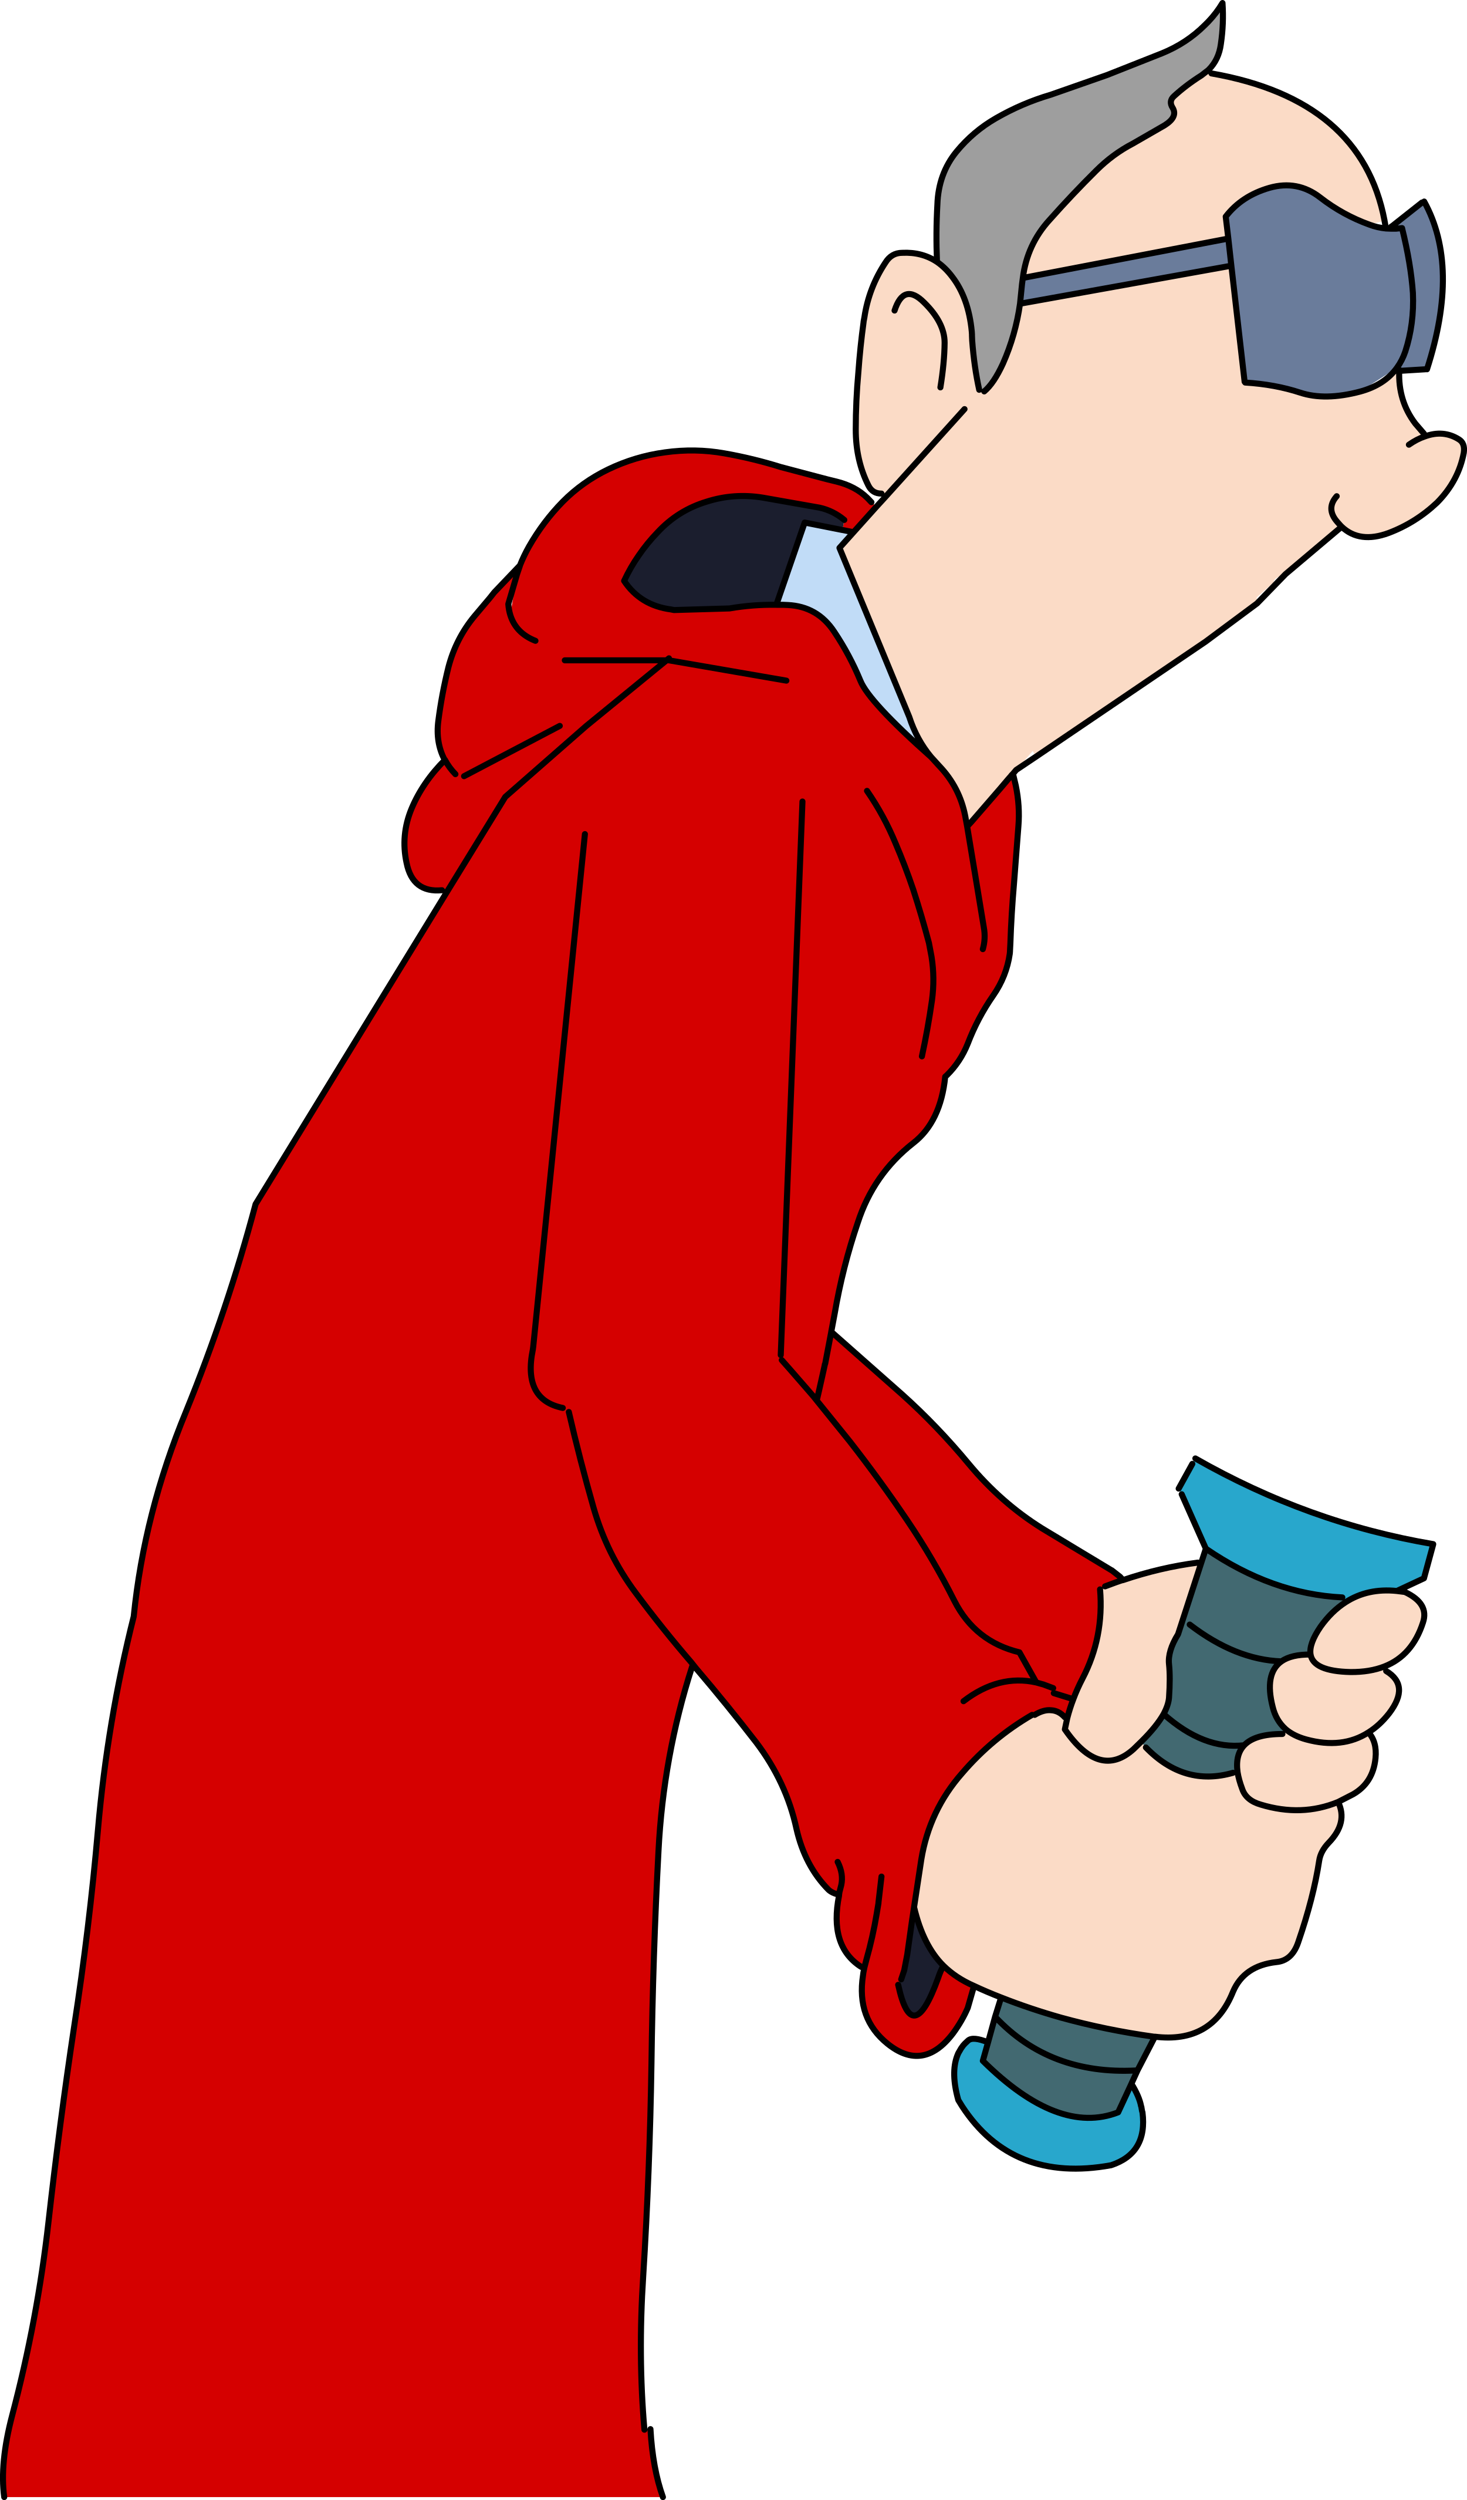 <?xml version="1.0" encoding="UTF-8" standalone="no"?>
<svg xmlns:xlink="http://www.w3.org/1999/xlink" height="621.5px" width="364.8px" xmlns="http://www.w3.org/2000/svg">
  <g transform="matrix(1.0, 0.0, 0.0, 1.0, 73.6, -18.8)">
    <path d="M280.0 69.15 L280.55 68.9 Q289.5 85.05 281.25 110.6 L280.85 110.6 274.35 111.0 274.35 110.7 273.8 110.2 Q275.1 108.4 275.85 106.2 278.1 99.3 277.75 91.65 277.25 84.4 275.05 75.5 L273.55 75.65 272.6 75.0 280.0 69.15 M271.05 75.6 L272.35 75.65 273.55 75.65 275.05 75.5 Q277.25 84.4 277.75 91.65 278.1 99.3 275.85 106.2 275.1 108.4 273.8 110.2 L264.6 116.15 Q255.9 118.45 249.7 116.4 243.45 114.35 236.05 113.9 L235.9 113.7 232.6 84.85 231.85 78.1 232.6 84.85 180.05 94.3 180.55 89.4 180.75 87.9 231.85 78.1 231.2 72.65 Q235.15 67.5 242.05 65.5 249.05 63.5 254.7 67.9 260.3 72.25 266.95 74.65 268.95 75.4 271.05 75.6" fill="#6a7c9b" fill-rule="evenodd" stroke="none"/>
    <path d="M274.35 111.0 Q274.05 118.45 278.35 124.1 L280.5 126.6 280.7 127.3 Q285.3 125.6 289.15 128.0 290.75 128.95 290.4 131.35 289.1 138.35 283.75 143.75 278.45 148.75 271.7 151.3 264.5 153.95 260.05 149.75 L259.75 149.45 259.2 150.05 259.25 150.4 246.1 161.5 Q243.0 162.45 243.15 163.55 L238.9 167.3 239.0 168.8 226.2 178.3 184.1 206.85 183.2 205.5 179.1 210.2 178.3 211.15 177.9 211.55 177.85 211.65 177.1 212.5 175.15 214.8 168.05 223.0 166.4 221.55 Q165.0 214.5 160.0 209.25 L157.95 207.0 Q154.35 202.7 152.5 197.0 L135.15 155.0 138.65 151.1 144.35 144.75 146.55 142.35 145.6 141.5 Q144.45 141.5 143.65 141.0 142.85 140.5 142.35 139.5 139.2 133.25 139.2 125.6 139.2 118.45 139.85 111.35 140.3 105.05 141.15 98.85 L141.15 98.75 141.35 97.7 Q142.45 90.3 146.6 84.05 148.1 81.65 150.75 81.65 155.65 81.4 159.4 83.9 161.45 85.3 163.15 87.55 167.25 92.85 168.05 101.2 L168.1 101.95 168.1 102.25 168.15 103.45 Q168.65 110.05 169.9 115.7 L170.65 116.55 171.15 116.1 Q173.55 114.1 175.8 109.2 178.95 102.1 180.05 94.3 L232.6 84.85 235.9 113.7 236.05 113.9 Q243.45 114.35 249.7 116.4 255.9 118.45 264.6 116.15 270.7 114.5 273.8 110.2 L274.35 110.7 274.35 111.0 M205.65 411.6 Q214.95 408.45 224.25 407.25 L225.05 407.5 219.35 425.05 Q216.75 429.25 217.1 432.5 217.45 435.75 217.1 440.85 216.95 442.65 215.75 444.9 214.0 448.0 210.15 451.8 L208.3 453.6 Q199.85 461.25 191.2 448.7 L191.8 445.9 191.2 448.7 Q199.85 461.25 208.3 453.6 L210.15 451.8 211.35 453.2 Q220.85 463.0 233.0 459.5 L234.15 459.35 Q233.55 455.0 235.8 452.65 238.45 449.85 245.3 449.85 L246.1 448.65 246.0 448.55 Q243.7 446.45 242.9 443.2 240.75 434.85 245.05 431.8 L252.3 430.1 Q251.85 427.45 254.8 423.15 257.55 419.3 261.0 417.1 266.5 413.55 273.75 414.3 L275.75 414.55 Q281.85 417.4 280.25 422.15 277.6 430.35 270.7 433.05 L271.1 434.2 Q277.1 437.8 271.85 444.7 269.5 447.7 266.7 449.45 260.2 453.65 251.2 451.2 248.1 450.35 246.1 448.65 248.1 450.35 251.2 451.2 260.2 453.65 266.7 449.45 L268.45 455.85 Q267.85 462.0 262.85 464.85 L259.15 466.75 Q261.65 471.9 256.8 476.9 254.8 479.0 254.45 481.3 253.05 490.55 249.2 501.7 247.65 506.2 243.8 506.55 235.75 507.45 233.0 513.95 227.8 526.85 213.6 525.1 L213.35 525.1 Q201.45 523.45 190.2 520.35 182.45 518.15 175.35 515.35 171.85 514.0 168.55 512.45 164.1 510.5 161.0 507.45 155.95 502.45 153.7 492.9 L155.5 481.05 Q157.5 468.85 165.65 459.6 173.15 450.85 183.05 445.1 L183.7 445.1 Q185.95 443.75 187.8 443.95 189.7 444.05 191.2 445.7 L191.8 445.9 Q192.4 443.55 193.3 441.2 194.25 438.65 195.6 436.05 200.95 425.8 199.95 413.9 L201.2 413.15 203.9 412.15 205.2 411.7 205.6 411.6 205.65 411.6 M226.9 36.2 L227.65 37.05 Q265.0 43.6 270.7 73.65 L266.95 74.65 Q260.3 72.25 254.7 67.9 249.05 63.5 242.05 65.5 235.15 67.5 231.2 72.65 L231.85 78.1 180.75 87.9 Q181.8 79.55 187.45 73.4 193.05 67.1 198.95 61.25 203.1 57.1 208.1 54.5 L216.0 49.95 Q219.35 47.85 218.0 45.6 216.95 43.95 218.35 42.7 221.35 39.95 225.15 37.55 L226.9 36.2 M276.75 129.35 Q278.75 127.95 280.7 127.3 278.75 127.95 276.75 129.35 M160.25 115.1 Q161.25 108.95 161.3 104.0 161.3 99.0 156.2 94.0 151.15 88.95 148.85 96.0 151.15 88.95 156.2 94.0 161.3 99.0 161.3 104.0 161.25 108.95 160.25 115.1 M258.8 142.15 Q256.05 145.25 258.95 148.55 L259.75 149.45 258.95 148.55 Q256.05 145.25 258.8 142.15 M166.25 120.5 L146.55 142.35 166.25 120.5 M270.7 433.05 Q267.05 434.5 262.2 434.45 253.0 434.25 252.3 430.1 253.0 434.25 262.2 434.45 267.05 434.5 270.7 433.05 M259.15 466.75 Q250.05 470.5 239.9 467.4 236.25 466.35 235.3 463.5 234.45 461.25 234.15 459.35 234.45 461.25 235.3 463.5 236.25 466.35 239.9 467.4 250.05 470.5 259.15 466.75" fill="#fbdbc6" fill-rule="evenodd" stroke="none"/>
    <path d="M159.4 83.9 Q159.1 76.65 159.5 69.65 159.75 62.0 164.25 56.5 168.4 51.45 174.05 48.2 180.55 44.45 187.7 42.35 L201.7 37.45 215.35 32.05 Q221.5 29.55 226.0 25.05 L226.9 24.15 Q228.9 22.05 230.4 19.55 230.75 24.65 230.0 29.7 229.5 33.65 226.9 36.2 L225.15 37.55 Q221.35 39.95 218.35 42.7 216.95 43.95 218.0 45.6 219.35 47.85 216.0 49.95 L208.1 54.5 Q203.1 57.1 198.95 61.25 193.05 67.1 187.45 73.4 181.8 79.55 180.75 87.9 L180.55 89.4 180.05 94.3 Q178.95 102.1 175.8 109.2 173.55 114.1 171.15 116.1 L170.65 116.55 169.9 115.7 Q168.65 110.05 168.15 103.45 L168.1 102.25 168.1 101.95 168.05 101.2 Q167.25 92.85 163.15 87.55 161.45 85.3 159.4 83.9" fill="#9e9e9e" fill-rule="evenodd" stroke="none"/>
    <path d="M178.3 211.15 L178.55 212.2 179.0 214.1 Q180.05 219.2 179.65 224.15 L178.55 238.45 Q177.9 245.95 177.65 253.35 L177.55 255.25 177.55 255.35 177.5 255.9 Q176.7 261.5 173.4 266.25 169.5 271.85 167.05 278.25 165.25 282.75 161.85 286.1 L161.45 286.45 Q160.3 297.7 153.5 302.95 143.6 310.7 139.7 322.75 135.95 333.75 133.95 345.4 L133.1 349.9 133.15 349.9 150.75 365.45 Q159.5 373.3 167.3 382.7 175.3 392.35 185.55 398.75 L202.8 409.15 202.85 409.15 204.9 410.75 205.55 411.45 205.65 411.5 205.65 411.6 205.6 411.6 205.2 411.7 203.9 412.15 201.2 413.15 199.95 413.9 Q200.95 425.8 195.6 436.05 194.25 438.65 193.3 441.2 192.4 443.55 191.8 445.9 L191.2 445.7 Q189.7 444.05 187.8 443.95 185.95 443.75 183.7 445.1 L183.05 445.1 Q173.15 450.85 165.65 459.6 157.5 468.85 155.5 481.05 L153.7 492.9 153.65 493.25 153.25 495.85 152.0 504.7 151.25 508.6 150.5 510.85 149.75 512.2 Q153.25 528.25 159.65 510.6 160.25 508.8 161.0 507.45 164.1 510.5 168.55 512.45 L168.4 513.25 167.05 517.95 Q165.65 521.2 163.4 524.25 156.0 534.0 147.1 526.85 139.35 520.6 141.0 509.9 L141.1 509.15 141.3 508.15 141.25 508.15 141.25 508.1 140.4 507.65 Q132.55 502.5 135.05 490.0 L135.05 489.8 Q133.4 489.45 132.45 488.6 126.55 482.65 124.45 473.4 121.95 461.85 114.45 451.95 107.3 442.7 99.5 433.55 L98.7 432.55 98.45 433.3 Q91.35 455.4 90.15 478.9 88.75 505.15 88.4 531.75 88.0 558.15 86.35 584.6 85.05 604.5 86.65 622.8 L88.15 622.65 Q88.7 632.45 91.25 639.55 L-72.55 639.55 Q-73.7 631.1 -70.55 619.15 -64.3 595.5 -61.55 571.2 -58.8 546.75 -55.15 522.5 -51.4 498.2 -49.25 473.75 -46.9 446.7 -40.35 420.65 -37.75 394.85 -27.35 369.7 -17.0 344.25 -10.1 318.35 L-10.05 318.15 37.4 240.75 36.3 240.1 Q29.0 240.8 27.5 233.3 26.0 226.4 28.75 219.8 31.5 213.25 37.05 207.7 L36.95 207.65 Q34.7 203.35 35.4 198.0 36.25 191.35 37.9 184.7 39.75 177.55 44.4 171.95 L48.2 167.45 49.35 166.0 49.5 165.85 55.7 159.35 Q56.65 156.95 57.95 154.65 61.45 148.5 66.35 143.5 71.2 138.6 77.6 135.5 84.35 132.25 91.75 131.25 99.25 130.2 106.55 131.5 113.65 132.75 120.55 134.9 L132.1 137.95 134.35 138.5 Q139.1 139.65 142.1 142.6 L143.1 143.65 144.35 144.75 138.65 151.1 135.9 150.55 136.35 148.05 Q133.6 145.75 130.2 145.0 L116.05 142.5 Q108.9 141.35 102.15 143.5 95.0 145.65 89.9 151.15 87.3 153.85 85.25 156.85 83.15 159.85 81.6 163.2 85.65 169.3 93.25 170.3 L94.0 170.45 107.8 170.05 Q113.6 169.05 119.45 169.15 L121.15 169.15 122.3 169.2 Q129.7 169.55 133.85 175.85 137.7 181.6 140.35 188.0 142.45 193.25 157.95 207.0 L160.0 209.25 Q165.0 214.5 166.4 221.55 L166.9 224.25 168.05 223.0 175.15 214.8 177.1 212.5 177.85 211.65 177.9 211.55 178.3 211.15 M54.9 161.8 L54.9 161.75 55.65 159.55 55.7 159.35 55.65 159.55 54.9 161.75 54.9 161.8 52.8 168.95 Q52.9 170.4 53.3 171.7 L54.9 161.8 M59.55 178.1 Q54.7 176.2 53.3 171.7 54.7 176.2 59.55 178.1 M92.75 182.45 L92.15 182.95 66.85 182.95 92.15 182.95 92.75 182.45 M37.4 240.75 L52.05 216.9 72.15 199.3 92.15 182.95 92.75 182.95 121.95 188.0 92.75 182.95 92.15 182.95 72.15 199.3 52.05 216.9 37.4 240.75 M84.5 414.8 Q77.35 405.25 74.0 393.6 70.6 381.7 67.85 369.8 70.6 381.7 74.0 393.6 77.35 405.25 84.5 414.8 91.2 423.8 98.35 432.1 L98.7 432.55 84.5 414.8 M39.65 211.25 Q38.05 209.6 37.05 207.7 38.05 209.6 39.65 211.25 M65.6 199.25 L41.8 211.75 65.6 199.25 M155.65 281.4 Q157.15 274.5 158.15 267.5 158.9 262.0 158.05 256.65 L157.4 253.2 Q155.65 246.6 153.5 239.95 151.5 234.05 149.1 228.45 146.25 221.55 142.0 215.4 146.25 221.55 149.1 228.45 151.5 234.05 153.5 239.95 155.65 246.6 157.4 253.2 L158.05 256.65 Q158.9 262.0 158.15 267.5 157.15 274.5 155.65 281.4 M120.55 355.65 L125.95 218.05 120.55 355.65 M120.8 356.9 L122.7 359.05 127.1 364.1 128.7 365.95 129.5 366.95 130.0 364.8 130.9 360.8 131.5 358.1 131.5 358.0 131.6 357.8 133.1 349.95 133.1 349.9 133.1 349.95 131.6 357.8 131.5 358.0 131.5 358.1 130.9 360.8 130.0 364.8 129.5 366.95 137.7 377.1 Q145.2 386.7 152.0 396.75 158.5 406.35 163.75 416.8 168.9 426.9 179.9 429.55 L184.1 437.05 185.7 437.5 185.75 437.5 188.3 438.45 185.75 437.5 185.7 437.5 184.1 437.05 179.9 429.55 Q168.9 426.9 163.75 416.8 158.5 406.35 152.0 396.75 145.2 386.7 137.7 377.1 L129.5 366.95 128.7 365.95 127.1 364.1 122.7 359.05 120.8 356.9 M66.35 368.8 Q56.35 366.75 58.9 354.3 L59.0 353.55 71.85 226.15 59.0 353.55 58.9 354.3 Q56.35 366.75 66.35 368.8 M170.8 254.75 Q171.55 252.1 171.05 249.35 L168.8 235.7 166.9 224.25 168.8 235.7 171.05 249.35 Q171.55 252.1 170.8 254.75 M166.0 441.7 Q174.8 434.95 184.1 437.05 174.8 434.95 166.0 441.7 M188.45 439.7 L193.3 441.2 188.45 439.7 M145.6 485.3 L144.85 491.75 144.85 491.9 144.4 494.6 Q143.45 500.3 141.85 505.95 L141.35 507.9 141.3 508.1 141.3 508.15 141.3 508.1 141.35 507.9 141.85 505.95 Q143.45 500.3 144.4 494.6 L144.85 491.9 144.85 491.75 145.6 485.3 M134.7 481.65 Q136.2 484.65 135.6 487.4 L135.55 487.6 135.15 489.15 135.05 489.8 135.15 489.15 135.55 487.6 135.6 487.4 Q136.2 484.65 134.7 481.65" fill="#d50000" fill-rule="evenodd" stroke="none"/>
    <path d="M119.45 169.15 Q113.6 169.05 107.8 170.05 L94.0 170.45 93.25 170.3 Q85.65 169.3 81.6 163.2 83.15 159.85 85.25 156.85 87.3 153.85 89.9 151.15 95.0 145.65 102.15 143.5 108.9 141.35 116.05 142.5 L130.2 145.0 Q133.6 145.75 136.35 148.05 L135.9 150.55 135.85 150.55 126.5 148.7 119.45 169.15 M150.5 510.85 L151.25 508.6 152.0 504.7 153.25 495.85 153.65 493.25 153.7 492.9 Q155.95 502.45 161.0 507.45 160.25 508.8 159.65 510.6 153.25 528.25 149.75 512.2 L150.5 510.85" fill="#1b1e2e" fill-rule="evenodd" stroke="none"/>
    <path d="M119.45 169.15 L126.5 148.7 135.85 150.55 135.9 150.55 138.65 151.1 135.15 155.0 152.5 197.0 Q154.35 202.7 157.95 207.0 142.45 193.25 140.35 188.0 137.7 181.6 133.85 175.85 129.7 169.55 122.3 169.2 L121.15 169.15 119.45 169.15" fill="#c1dcf7" fill-rule="evenodd" stroke="none"/>
    <path d="M226.25 403.75 L220.25 390.25 219.5 388.85 222.9 382.7 223.65 381.35 Q251.75 397.4 282.8 402.65 L282.8 402.7 280.5 411.15 273.75 414.3 Q266.5 413.55 261.0 417.1 L260.2 415.9 Q242.7 415.05 226.3 403.8 L226.3 403.75 226.25 403.75 M207.75 536.8 Q209.7 539.95 210.15 542.35 L210.25 542.65 210.25 542.75 210.4 543.6 210.5 543.9 Q211.8 554.05 202.7 557.05 178.15 561.55 165.65 542.4 L164.7 540.85 Q162.8 534.1 164.45 529.8 L164.7 529.2 165.4 528.0 165.9 527.3 166.35 526.8 167.15 526.05 Q168.35 525.0 172.1 526.5 L170.8 531.1 Q189.6 549.7 204.45 543.9 L207.75 536.8" fill="#28a7cc" fill-rule="evenodd" stroke="none"/>
    <path d="M225.05 407.5 L226.25 403.8 226.25 403.75 226.3 403.75 226.3 403.8 Q242.7 415.05 260.2 415.9 L261.0 417.1 Q257.55 419.3 254.8 423.15 251.85 427.45 252.3 430.1 247.55 430.05 245.05 431.8 240.75 434.85 242.9 443.2 243.7 446.45 246.0 448.55 L246.1 448.65 245.3 449.85 Q238.45 449.85 235.8 452.65 233.55 455.0 234.15 459.35 L233.0 459.5 Q220.85 463.0 211.35 453.2 L210.15 451.8 Q214.0 448.0 215.75 444.9 216.95 442.65 217.1 440.85 217.45 435.75 217.1 432.5 216.75 429.25 219.35 425.05 L225.05 407.5 M213.6 525.1 L209.25 533.5 207.75 536.8 204.45 543.9 Q189.6 549.7 170.8 531.1 L172.1 526.5 173.85 520.15 175.35 515.35 Q182.45 518.15 190.2 520.35 201.45 523.45 213.35 525.1 L213.6 525.1 M215.75 444.9 Q225.75 453.8 235.8 452.65 225.75 453.8 215.75 444.9 M222.25 422.65 Q233.65 431.4 245.05 431.8 233.65 431.4 222.25 422.65 M209.25 533.5 L208.85 533.5 Q187.45 534.6 173.9 520.2 L173.85 520.15 173.9 520.2 Q187.45 534.6 208.85 533.5 L209.25 533.5" fill="#426971" fill-rule="evenodd" stroke="none"/>
    <path d="M280.55 68.9 Q289.5 85.05 281.25 110.6 M280.85 110.6 L274.35 111.0 Q274.05 118.45 278.35 124.1 L280.5 126.6 M280.7 127.3 Q285.3 125.6 289.15 128.0 290.75 128.95 290.4 131.35 289.1 138.35 283.75 143.75 278.45 148.75 271.7 151.3 264.5 153.95 260.05 149.75 L259.25 150.4 246.1 161.5 239.0 168.8 226.2 178.3 184.1 206.85 179.1 210.2 178.3 211.15 178.55 212.2 179.0 214.1 Q180.05 219.2 179.65 224.15 L178.55 238.45 Q177.9 245.95 177.65 253.35 L177.55 255.25 177.55 255.35 177.5 255.9 Q176.7 261.5 173.4 266.25 169.5 271.85 167.05 278.25 165.25 282.75 161.85 286.1 L161.45 286.45 Q160.3 297.7 153.5 302.95 143.6 310.7 139.7 322.75 135.95 333.75 133.95 345.4 L133.1 349.9 133.15 349.9 150.75 365.45 Q159.5 373.3 167.3 382.7 175.3 392.35 185.55 398.75 L202.8 409.15 202.85 409.15 204.9 410.75 205.55 411.45 205.65 411.5 205.65 411.6 Q214.95 408.45 224.25 407.25 M225.05 407.5 L226.25 403.8 226.25 403.75 220.25 390.25 M219.5 388.85 L222.9 382.7 M223.65 381.35 Q251.75 397.4 282.8 402.65 L282.8 402.7 280.5 411.15 273.75 414.3 275.75 414.55 Q281.85 417.4 280.25 422.15 277.6 430.35 270.7 433.05 267.05 434.5 262.2 434.45 253.0 434.25 252.3 430.1 251.85 427.45 254.8 423.15 257.55 419.3 261.0 417.1 266.5 413.55 273.75 414.3 M271.1 434.2 Q277.1 437.8 271.85 444.7 269.5 447.7 266.7 449.45 268.85 451.85 268.45 455.85 267.85 462.0 262.85 464.85 L259.15 466.75 Q261.65 471.9 256.8 476.9 254.8 479.0 254.45 481.3 253.05 490.55 249.2 501.7 247.65 506.2 243.8 506.55 235.75 507.45 233.0 513.95 227.8 526.85 213.6 525.1 L209.25 533.5 207.75 536.8 Q209.7 539.95 210.15 542.35 L210.25 542.65 210.25 542.75 210.4 543.6 210.5 543.9 Q211.8 554.05 202.7 557.05 178.15 561.55 165.65 542.4 L164.7 540.85 Q162.8 534.1 164.45 529.8 L164.7 529.2 165.4 528.0 165.9 527.3 166.35 526.8 167.15 526.05 Q168.35 525.0 172.1 526.5 L173.85 520.15 175.35 515.35 Q171.85 514.0 168.55 512.45 L168.4 513.25 167.05 517.95 Q165.65 521.2 163.4 524.25 156.0 534.0 147.1 526.85 139.35 520.6 141.0 509.9 L141.1 509.15 141.3 508.15 141.25 508.15 141.25 508.1 140.4 507.65 Q132.55 502.5 135.05 490.0 L135.05 489.8 Q133.4 489.45 132.45 488.6 126.55 482.65 124.45 473.4 121.95 461.85 114.45 451.95 107.3 442.7 99.5 433.55 L98.7 432.55 98.45 433.3 Q91.35 455.4 90.15 478.9 88.75 505.15 88.4 531.75 88.0 558.15 86.35 584.6 85.05 604.5 86.65 622.8 M88.15 622.65 Q88.7 632.45 91.25 639.55 M-72.55 639.55 Q-73.7 631.1 -70.55 619.15 -64.3 595.5 -61.55 571.2 -58.8 546.75 -55.15 522.5 -51.4 498.2 -49.25 473.75 -46.9 446.7 -40.35 420.65 -37.75 394.85 -27.35 369.7 -17.0 344.25 -10.1 318.35 L-10.05 318.15 37.4 240.75 52.05 216.9 72.15 199.3 92.15 182.95 92.75 182.45 M36.3 240.1 Q29.0 240.8 27.5 233.3 26.0 226.4 28.75 219.8 31.5 213.25 37.05 207.7 L36.95 207.65 Q34.7 203.35 35.4 198.0 36.25 191.35 37.9 184.7 39.75 177.55 44.4 171.95 L48.2 167.45 49.35 166.0 49.5 165.85 55.7 159.35 Q56.65 156.95 57.95 154.65 61.45 148.5 66.35 143.5 71.2 138.6 77.6 135.5 84.35 132.25 91.75 131.25 99.25 130.2 106.55 131.5 113.65 132.75 120.55 134.9 L132.1 137.95 134.35 138.5 Q139.1 139.65 142.1 142.6 L143.1 143.65 M144.35 144.75 L146.55 142.35 166.25 120.5 M145.6 141.5 Q144.45 141.5 143.65 141.0 142.85 140.5 142.35 139.5 139.2 133.25 139.2 125.6 139.2 118.45 139.85 111.35 140.3 105.05 141.15 98.85 L141.15 98.75 141.35 97.7 Q142.45 90.3 146.6 84.05 148.1 81.65 150.75 81.65 155.65 81.4 159.4 83.9 159.1 76.65 159.5 69.65 159.75 62.0 164.25 56.5 168.4 51.45 174.05 48.2 180.55 44.45 187.7 42.35 L201.7 37.45 215.35 32.05 Q221.5 29.55 226.0 25.05 L226.9 24.15 Q228.9 22.05 230.4 19.55 230.75 24.65 230.0 29.7 229.5 33.65 226.9 36.2 L225.15 37.55 Q221.35 39.95 218.35 42.7 216.95 43.95 218.0 45.6 219.35 47.85 216.0 49.95 L208.1 54.5 Q203.1 57.1 198.95 61.25 193.05 67.1 187.45 73.4 181.8 79.55 180.75 87.9 L180.55 89.4 180.05 94.3 232.6 84.85 235.9 113.7 M227.65 37.05 Q265.0 43.6 270.7 73.65 L270.7 73.7 271.05 75.6 272.35 75.65 273.55 75.65 275.05 75.5 Q277.25 84.4 277.75 91.65 278.1 99.3 275.85 106.2 275.1 108.4 273.8 110.2 270.7 114.5 264.6 116.15 255.9 118.45 249.7 116.4 243.45 114.35 236.05 113.9 M272.6 75.0 L272.35 75.15 M271.05 75.6 Q268.95 75.4 266.95 74.65 260.3 72.25 254.7 67.9 249.05 63.5 242.05 65.5 235.15 67.5 231.2 72.65 L231.85 78.1 232.6 84.85 M274.35 110.7 L274.35 111.0 M272.6 75.0 L280.0 69.15 M231.85 78.1 L180.75 87.9 M180.05 94.3 Q178.95 102.1 175.8 109.2 173.55 114.1 171.15 116.1 M169.9 115.7 Q168.65 110.05 168.15 103.45 L168.1 102.25 168.1 101.95 168.05 101.2 Q167.25 92.85 163.15 87.55 161.45 85.3 159.4 83.9 M280.7 127.3 Q278.75 127.95 276.75 129.35 M260.05 149.75 L259.75 149.45 258.95 148.55 Q256.05 145.25 258.8 142.15 M148.85 96.0 Q151.15 88.95 156.2 94.0 161.3 99.0 161.3 104.0 161.25 108.95 160.25 115.1 M55.7 159.35 L55.65 159.55 54.9 161.75 54.9 161.8 52.8 168.95 Q52.9 170.4 53.3 171.7 54.7 176.2 59.55 178.1 M136.35 148.05 Q133.6 145.75 130.2 145.0 L116.05 142.5 Q108.9 141.35 102.15 143.5 95.0 145.65 89.9 151.15 87.3 153.85 85.25 156.85 83.15 159.85 81.6 163.2 85.65 169.3 93.25 170.3 L94.0 170.45 107.8 170.05 Q113.6 169.05 119.45 169.15 L126.5 148.7 135.85 150.55 135.9 150.55 138.65 151.1 144.35 144.75 M119.45 169.15 L121.15 169.15 122.3 169.2 Q129.7 169.55 133.85 175.85 137.7 181.6 140.35 188.0 142.45 193.25 157.95 207.0 154.35 202.7 152.5 197.0 L135.15 155.0 138.65 151.1 M121.95 188.0 L92.75 182.95 92.15 182.95 66.85 182.95 M166.4 221.55 Q165.0 214.5 160.0 209.25 L157.95 207.0 M142.0 215.4 Q146.25 221.55 149.1 228.45 151.5 234.05 153.5 239.95 155.65 246.6 157.4 253.2 L158.05 256.65 Q158.9 262.0 158.15 267.5 157.15 274.5 155.65 281.4 M41.8 211.75 L65.6 199.25 M37.05 207.7 Q38.05 209.6 39.65 211.25 M67.85 369.8 Q70.6 381.7 74.0 393.6 77.35 405.25 84.5 414.8 91.2 423.8 98.35 432.1 L98.7 432.55 M71.85 226.15 L59.0 353.55 58.9 354.3 Q56.35 366.75 66.35 368.8 M133.1 349.9 L133.1 349.95 131.6 357.8 131.5 358.0 131.5 358.1 130.9 360.8 130.0 364.8 129.5 366.95 137.7 377.1 Q145.2 386.7 152.0 396.75 158.5 406.35 163.75 416.8 168.9 426.9 179.9 429.55 L184.1 437.05 185.7 437.5 185.75 437.5 188.3 438.45 M129.5 366.95 L128.7 365.95 127.1 364.1 122.7 359.05 120.8 356.9 M125.95 218.05 L120.55 355.65 M178.3 211.15 L177.9 211.55 177.85 211.65 177.1 212.5 175.15 214.8 168.05 223.0 166.9 224.25 168.8 235.7 171.05 249.35 Q171.55 252.1 170.8 254.75 M166.4 221.55 L166.9 224.25 M260.2 415.9 Q242.7 415.05 226.3 403.8 L226.3 403.75 226.25 403.75 M245.05 431.8 Q247.55 430.05 252.3 430.1 M245.05 431.8 Q240.75 434.85 242.9 443.2 243.7 446.45 246.0 448.55 L246.1 448.65 Q248.1 450.35 251.2 451.2 260.2 453.65 266.7 449.45 M245.3 449.85 Q238.45 449.85 235.8 452.65 233.55 455.0 234.15 459.35 234.45 461.25 235.3 463.5 236.25 466.35 239.9 467.4 250.05 470.5 259.15 466.75 M205.65 411.6 L205.6 411.6 205.2 411.7 203.9 412.15 201.2 413.15 M199.95 413.9 Q200.95 425.8 195.6 436.05 194.25 438.65 193.3 441.2 192.4 443.55 191.8 445.9 L191.2 448.7 Q199.85 461.25 208.3 453.6 L210.15 451.8 Q214.0 448.0 215.75 444.9 216.95 442.65 217.1 440.85 217.45 435.75 217.1 432.5 216.75 429.25 219.35 425.05 L225.05 407.5 M183.7 445.1 Q185.95 443.75 187.8 443.95 189.7 444.05 191.2 445.7 M193.3 441.2 L188.45 439.7 M184.1 437.05 Q174.8 434.95 166.0 441.7 M233.0 459.5 Q220.85 463.0 211.35 453.2 M153.7 492.9 L155.5 481.05 Q157.5 468.85 165.65 459.6 173.15 450.85 183.05 445.1 M235.8 452.65 Q225.75 453.8 215.75 444.9 M213.6 525.1 L213.35 525.1 Q201.45 523.45 190.2 520.35 182.45 518.15 175.35 515.35 M207.75 536.8 L204.45 543.9 Q189.6 549.7 170.8 531.1 L172.1 526.5 M173.85 520.15 L173.9 520.2 Q187.45 534.6 208.85 533.5 L209.25 533.5 M245.05 431.8 Q233.65 431.4 222.25 422.65 M135.05 489.8 L135.15 489.15 135.55 487.6 135.6 487.4 Q136.2 484.65 134.7 481.65 M141.3 508.15 L141.3 508.1 141.35 507.9 141.85 505.95 Q143.45 500.3 144.4 494.6 L144.85 491.9 144.85 491.75 145.6 485.3 M153.7 492.9 L153.65 493.25 153.25 495.85 152.0 504.7 151.25 508.6 150.5 510.85 M149.75 512.2 Q153.25 528.25 159.65 510.6 160.25 508.8 161.0 507.45 155.95 502.45 153.7 492.9 M168.55 512.45 Q164.1 510.5 161.0 507.45" fill="none" stroke="#000000" stroke-linecap="round" stroke-linejoin="round" stroke-width="1.5"/>
  </g>
</svg>
